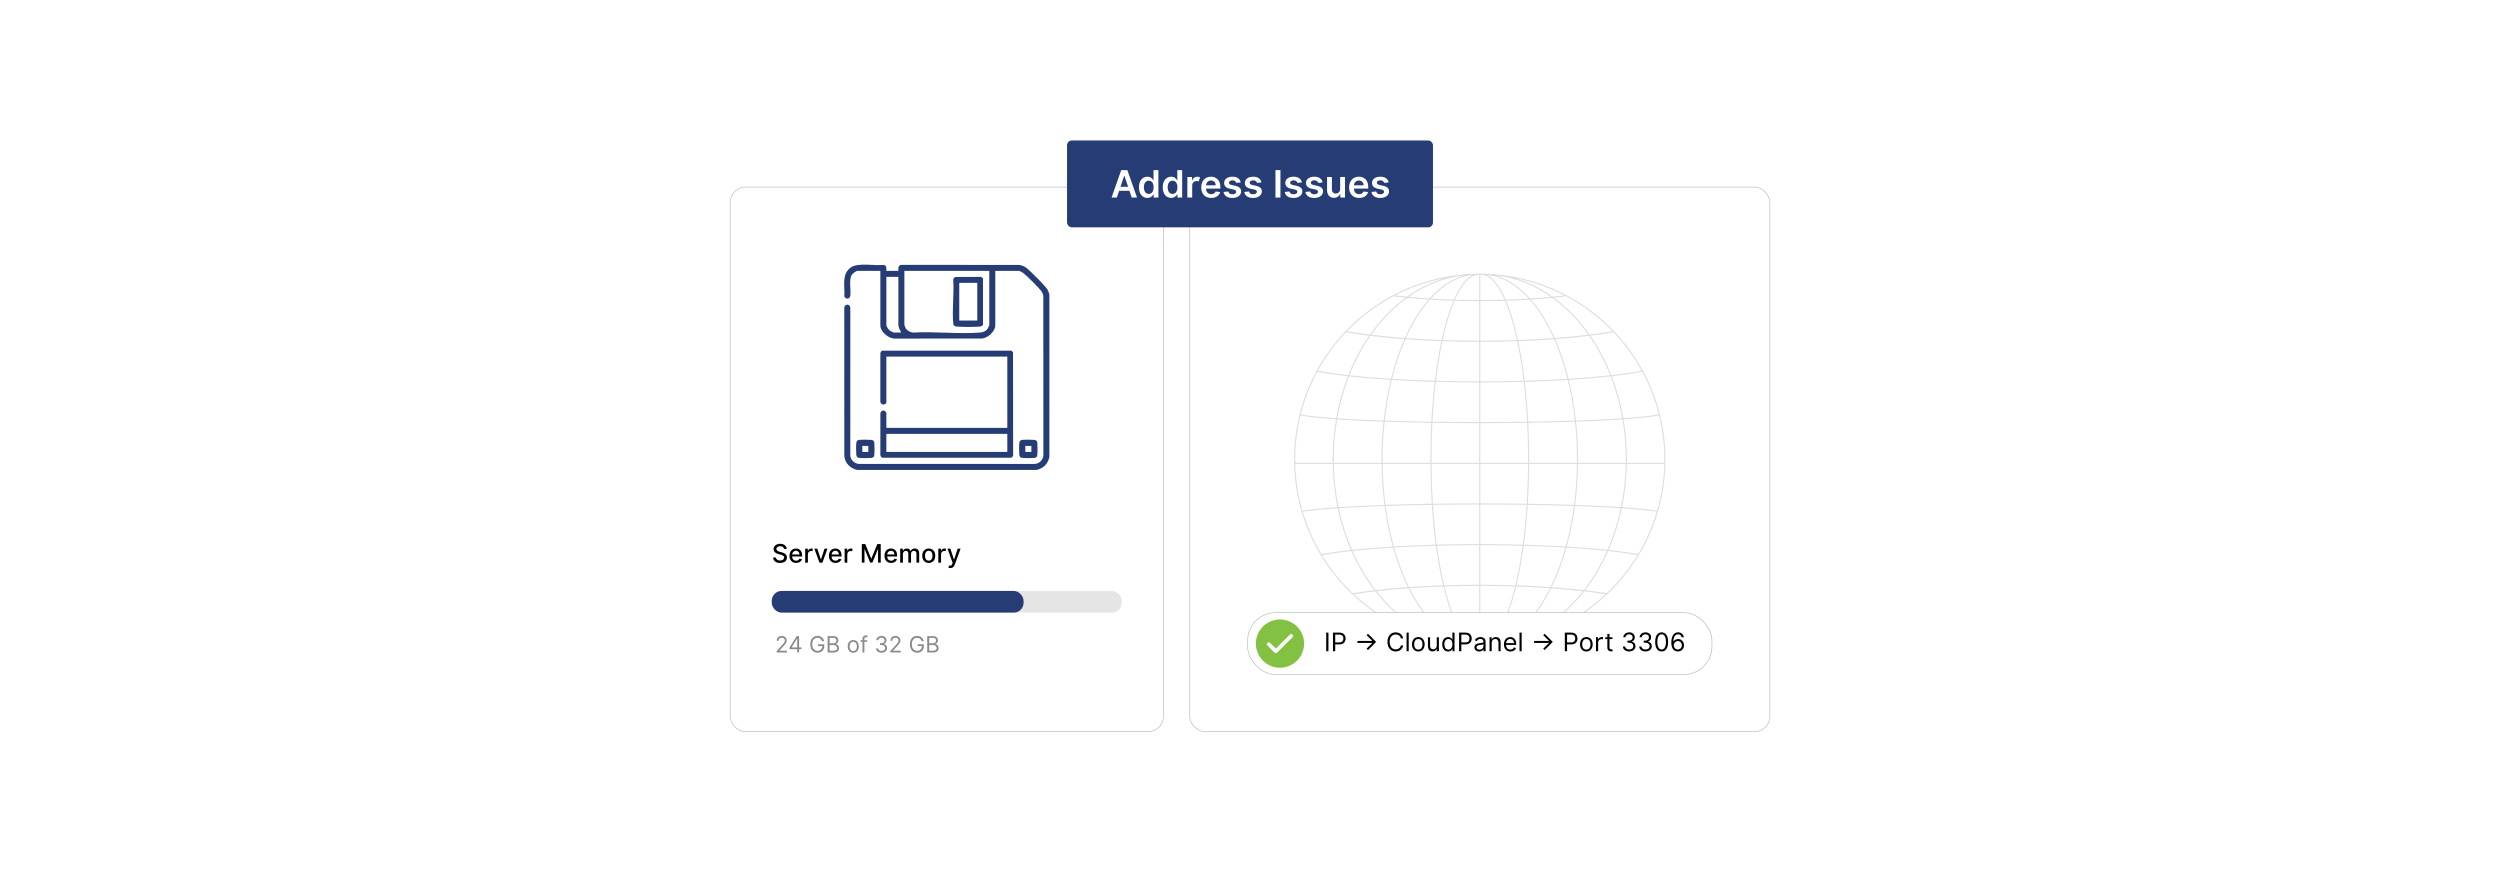 <?xml version="1.0" encoding="UTF-8"?>
<svg id="Layer_1" data-name="Layer 1" xmlns="http://www.w3.org/2000/svg" viewBox="0 0 860 300">
  <rect x="0" y="0" width="860" height="300" fill="#fff"/>
  <g>
    <g>
      <rect x="251.178" y="64.371" width="149.018" height="187.305" rx="5.212" ry="5.212" fill="#fff" stroke="#bfbfbf" stroke-miterlimit="10" stroke-width=".25"/>
      <rect x="409.267" y="64.371" width="199.554" height="187.305" rx="5.212" ry="5.212" fill="#fff" stroke="#bfbfbf" stroke-miterlimit="10" stroke-width=".25"/>
      <g>
        <path d="M294.851,161.657c-2.352-.502-4.169-2.312-4.407-4.755l-.009-50.98c.015-1.488,2.065-1.488,2.079,0l-.011,50.712c.075,1.59,1.393,2.841,2.961,2.963h60.494c1.601-.125,2.837-1.365,2.962-2.962l-.018-54.965c-.136-.578-.38-1.129-.742-1.6-.951-1.236-4.896-5.183-6.131-6.131-.223-.171-1.255-.754-1.45-.754h-8.197v18.806c0,2.025-2.738,4.465-4.77,4.461l-29.61.023c-2.175.168-5.16-2.318-5.16-4.484v-18.806h-7.784c-.589,0-1.655.831-1.997,1.31-1.155,1.618-.242,5.295-.56,7.293-.188,1.184-1.683,1.24-2.056.143.256-3.435-1.057-7.583,2.21-9.908,2.517-1.791,8.288-.518,11.35-.896,1.055.207.933,1.194.904,2.058h4.133c-.034-.948-.147-1.932,1.03-2.07l40.491.02c1.073.134,1.947.538,2.776,1.22,1.213.997,6.516,6.258,7.075,7.391.166.336.523,1.234.568,1.567v55.936c-.505,2.318-2.088,3.909-4.409,4.409h-61.722ZM340.316,93.184h-29.208v18.668c0,.053.337.842.408.969.524.937,1.514,1.448,2.555,1.578,7.489-.419,15.595.563,23.012.008,1.048-.078,2.053-.437,2.658-1.338.099-.147.574-1.132.574-1.217v-18.668ZM309.042,95.25h-4.133v16.602c0,.424.738,1.498,1.099,1.794.274.224,1.289.755,1.587.755h2.411c-.141-.476-.485-.856-.659-1.339-.062-.174-.306-.972-.306-1.072v-16.739Z" fill="#263c74"/>
        <path d="M304.909,147.191h41.607v-24.524h-41.607v15.775c0,.697-1.891,1.278-2.07-.273v-16.539c.015-.423.281-.805.651-1.002h44.444l.544.558.043,35.655-.62.62h-44.377c-.403-.16-.674-.529-.685-.969l.011-14.324c.139-.726.803-1.153,1.506-.832.126.057.552.599.552.686v5.167ZM346.516,149.257h-41.607v6.2h41.607v-6.2Z" fill="#263c74"/>
        <path d="M295.363,151.353c.647-.144,3.644-.118,4.382-.033.638.074.96.4,1.033,1.033.077.662.093,3.982-.065,4.488-.135.432-.54.635-.969.685-.661.077-3.982.093-4.488-.065-.432-.135-.635-.54-.685-.969-.097-.838-.114-3.462.011-4.266.064-.411.365-.782.779-.874ZM298.709,153.391h-2.067v2.067h2.067v-2.067Z" fill="#263c74"/>
        <path d="M351.437,151.353c.647-.144,3.644-.118,4.382-.033.638.074.96.4,1.033,1.033.077.662.093,3.982-.065,4.488-.135.432-.54.635-.969.685-.661.077-3.982.093-4.488-.065-.432-.135-.635-.54-.685-.969-.097-.838-.114-3.462.011-4.266.064-.411.365-.782.779-.874ZM354.783,153.391h-2.067v2.067h2.067v-2.067Z" fill="#263c74"/>
        <path d="M328.704,95.28l8.515-.033c.404.01.743.234.927.589l-0,15.912c-.23.486-.712.546-1.2.591-1.901.177-5.824.177-7.726,0-.879-.082-1.227-.25-1.31-1.17-.428-4.727.336-10.093.004-14.889.012-.477.331-.876.79-1.001ZM336.183,97.317h-6.2v12.951h6.2v-12.951Z" fill="#263c74"/>
      </g>
      <rect x="265.491" y="203.287" width="120.392" height="7.458" rx="3.38" ry="3.38" fill="#e5e5e5"/>
      <rect x="265.491" y="203.287" width="86.62" height="7.458" rx="3.38" ry="3.38" fill="#263c74"/>
      <g>
        <path d="M268.362,187.897c-.788,0-1.285.403-1.285.947-.003.613.663.848,1.164.976l.625.163c.814.2,1.843.647,1.843,1.802,0,1.086-.866,1.877-2.371,1.877-1.435,0-2.334-.717-2.397-1.877h.97c.057.697.676,1.029,1.42,1.029.823,0,1.421-.413,1.421-1.039,0-.569-.529-.794-1.214-.976l-.757-.206c-1.029-.278-1.668-.801-1.668-1.692,0-1.105.985-1.84,2.272-1.84,1.301,0,2.208.745,2.236,1.77h-.932c-.069-.591-.592-.935-1.327-.935Z"/>
        <path d="M271.584,191.184c0-1.477.882-2.496,2.221-2.496,1.089,0,2.127.679,2.127,2.415v.331h-3.416c.025.926.564,1.445,1.364,1.445.531,0,.939-.231,1.107-.685l.885.159c-.213.782-.954,1.298-2.002,1.298-1.417,0-2.286-.976-2.286-2.468ZM275.015,190.734c-.004-.735-.478-1.273-1.205-1.273-.76,0-1.254.592-1.291,1.273h2.496Z"/>
        <path d="M276.984,188.751h.904v.764h.05c.175-.517.656-.836,1.22-.836.119,0,.304.01.398.022v.894c-.075-.022-.294-.057-.488-.057-.663,0-1.147.454-1.147,1.082v2.935h-.935v-4.805Z"/>
        <path d="M282.894,193.555h-1.001l-1.746-4.805h1.004l1.217,3.697h.051l1.214-3.697h1.004l-1.742,4.805Z"/>
        <path d="M285.142,191.184c0-1.477.882-2.496,2.221-2.496,1.089,0,2.127.679,2.127,2.415v.331h-3.416c.025.926.564,1.445,1.364,1.445.531,0,.939-.231,1.107-.685l.885.159c-.213.782-.954,1.298-2.002,1.298-1.417,0-2.286-.976-2.286-2.468ZM288.573,190.734c-.004-.735-.478-1.273-1.205-1.273-.76,0-1.254.592-1.291,1.273h2.496Z"/>
        <path d="M290.542,188.751h.904v.764h.05c.175-.517.65-.836,1.22-.836.263,0,.469.069.629.176l-.301.781c-.112-.056-.253-.094-.435-.094-.647,0-1.132.454-1.132,1.079v2.935h-.935v-4.805Z"/>
        <path d="M297.645,187.149l2.039,4.979h.075l2.04-4.979h1.173v6.406h-.92v-4.636h-.06l-1.889,4.626h-.764l-1.89-4.629h-.06v4.639h-.919v-6.406h1.173Z"/>
        <path d="M304.265,191.184c0-1.477.882-2.496,2.221-2.496,1.089,0,2.127.679,2.127,2.415v.331h-3.416c.025.926.564,1.445,1.364,1.445.531,0,.939-.231,1.107-.685l.885.159c-.213.782-.954,1.298-2.002,1.298-1.417,0-2.286-.976-2.286-2.468ZM307.697,190.734c-.004-.735-.478-1.273-1.205-1.273-.76,0-1.254.592-1.291,1.273h2.496Z"/>
        <path d="M309.666,188.751h.897v.782h.06c.2-.529.673-.845,1.308-.845.642,0,1.082.319,1.292.845h.05c.231-.514.751-.845,1.442-.845.869,0,1.482.547,1.482,1.645v3.222h-.935v-3.135c0-.65-.406-.926-.9-.926-.61,0-.964.42-.964.998v3.062h-.932v-3.193c0-.522-.36-.867-.879-.867-.532,0-.985.451-.985,1.099v2.962h-.935v-4.805Z"/>
        <path d="M317.249,191.174c0-1.495.885-2.486,2.239-2.486s2.24.991,2.24,2.486c0,1.486-.886,2.478-2.24,2.478s-2.239-.991-2.239-2.478ZM320.783,191.172c0-.92-.412-1.701-1.292-1.701-.885,0-1.298.781-1.298,1.701,0,.923.413,1.695,1.298,1.695.88,0,1.292-.772,1.292-1.695Z"/>
        <path d="M322.78,188.751h.904v.764h.05c.175-.517.656-.836,1.22-.836.119,0,.304.01.398.022v.894c-.075-.022-.294-.057-.488-.057-.663,0-1.147.454-1.147,1.082v2.935h-.935v-4.805Z"/>
        <path d="M326.254,195.313l.226-.775c.517.138.851.084,1.085-.541l.138-.379-1.758-4.867h1.001l1.217,3.728h.051l1.217-3.728h1.004l-2.002,5.505c-.273.748-.776,1.167-1.552,1.167-.291,0-.525-.062-.626-.109Z"/>
      </g>
      <g>
        <path d="M267.177,223.958l1.856-2.032c.651-.712.956-1.097.956-1.615,0-.594-.467-.967-1.076-.967-.651,0-1.065.426-1.065,1.065h-.648c0-.989.75-1.659,1.735-1.659.989,0,1.692.692,1.692,1.56,0,.623-.286,1.106-1.253,2.143l-1.263,1.351v.044h2.614v.605h-3.549v-.494Z" fill="#898989"/>
        <path d="M271.598,222.738l2.473-3.911h.823v3.867h.769v.605h-.769v1.153h-.647v-1.153h-2.648v-.56ZM274.246,219.695h-.045l-1.867,2.955v.044h1.912v-2.999Z" fill="#898989"/>
        <path d="M281.201,219.387c-.999,0-1.801.791-1.801,2.252s.802,2.252,1.846,2.252c.952,0,1.617-.637,1.637-1.647h-1.483v-.605h2.143v.605c0,1.393-.956,2.285-2.296,2.285-1.494,0-2.506-1.109-2.506-2.89s1.02-2.89,2.461-2.89c1.188,0,2.099.747,2.308,1.835h-.703c-.239-.739-.791-1.197-1.605-1.197Z" fill="#898989"/>
        <path d="M284.697,218.827h1.967c1.176,0,1.725.67,1.725,1.494,0,.726-.428,1.044-.911,1.176v.055c.517.033,1.132.517,1.132,1.406,0,.846-.55,1.494-1.879,1.494h-2.033v-5.625ZM286.642,221.298c.615,0,1.099-.385,1.099-.978,0-.494-.33-.89-1.077-.89h-1.285v1.867h1.264ZM286.73,223.847c.89,0,1.23-.396,1.23-.89,0-.571-.462-1.065-1.197-1.065h-1.385v1.955h1.352Z" fill="#898989"/>
        <path d="M291.609,222.365c0-1.318.769-2.187,1.912-2.187s1.911.868,1.911,2.187c0,1.307-.769,2.175-1.911,2.175s-1.912-.868-1.912-2.175ZM294.784,222.365c0-.847-.396-1.605-1.263-1.605-.868,0-1.264.758-1.264,1.605,0,.846.396,1.593,1.264,1.593.867,0,1.263-.747,1.263-1.593Z" fill="#898989"/>
        <path d="M298.293,220.783h-.944v3.669h-.648v-3.669h-.681v-.55h.681v-.582c0-.726.582-1.088,1.187-1.088.318,0,.517.065.615.11l-.186.56c-.066-.021-.176-.065-.362-.065-.429,0-.605.22-.605.637v.429h.944v.55Z" fill="#898989"/>
        <path d="M301.351,223.046h.692c.041.544.558.879,1.208.879.723,0,1.242-.403,1.242-1,0-.62-.476-1.055-1.33-1.055h-.45v-.605h.45c.668,0,1.132-.384,1.132-.978,0-.568-.401-.944-1.022-.944-.585,0-1.118.329-1.143.89h-.659c.033-.885.84-1.483,1.812-1.483,1.041,0,1.67.709,1.67,1.506,0,.634-.354,1.101-.923,1.273v.045c.709.117,1.132.637,1.132,1.351,0,.92-.81,1.605-1.9,1.605-1.091,0-1.871-.599-1.912-1.483Z" fill="#898989"/>
        <path d="M306.277,223.958l1.857-2.032c.65-.712.955-1.097.955-1.615,0-.594-.467-.967-1.076-.967-.651,0-1.066.426-1.066,1.065h-.647c0-.989.75-1.659,1.735-1.659.989,0,1.692.692,1.692,1.56,0,.623-.286,1.106-1.253,2.143l-1.264,1.351v.044h2.615v.605h-3.549v-.494Z" fill="#898989"/>
        <path d="M315.463,219.387c-.999,0-1.801.791-1.801,2.252s.802,2.252,1.846,2.252c.952,0,1.617-.637,1.637-1.647h-1.483v-.605h2.143v.605c0,1.393-.956,2.285-2.296,2.285-1.494,0-2.506-1.109-2.506-2.89s1.02-2.89,2.461-2.89c1.188,0,2.099.747,2.308,1.835h-.703c-.239-.739-.791-1.197-1.605-1.197Z" fill="#898989"/>
        <path d="M318.961,218.827h1.966c1.176,0,1.726.67,1.726,1.494,0,.726-.429,1.044-.912,1.176v.055c.516.033,1.131.517,1.131,1.406,0,.846-.549,1.494-1.878,1.494h-2.032v-5.625ZM320.905,221.298c.615,0,1.099-.385,1.099-.978,0-.494-.33-.89-1.077-.89h-1.285v1.867h1.264ZM320.993,223.847c.89,0,1.23-.396,1.23-.89,0-.571-.462-1.065-1.198-1.065h-1.384v1.955h1.352Z" fill="#898989"/>
      </g>
      <path d="M571.096,142.846c-.03-.124-.06-.248-.091-.372-1.299-5.174-3.229-10.099-5.705-14.689-.066-.123-.133-.246-.2-.368-2.636-4.809-5.874-9.243-9.61-13.202-.116-.123-.232-.247-.349-.369-4.565-4.762-9.858-8.821-15.699-11.994-.199-.108-.402-.212-.602-.318-7.332-3.883-15.506-6.379-24.171-7.138-1.431-.162-2.879-.25-4.343-.25v.011c-.142-.004-.284-.011-.427-.011v.011c-.089-.001-.178-.003-.267-.003-.053-.002-.106-.007-.16-.007v.005c-.142-.001-.284-.005-.426-.005-.143,0-.284.004-.427.005v-.005c-.053,0-.106.005-.16.007-.089.001-.178.002-.267.003v-.011c-.143,0-.285.007-.427.011v-.011c-1.464,0-2.912.088-4.344.25-8.664.76-16.837,3.255-24.169,7.138-.201.106-.403.21-.602.318-5.841,3.173-11.134,7.232-15.699,11.994-.117.122-.233.246-.349.369-3.736,3.959-6.974,8.393-9.611,13.202-.069.126-.137.252-.205.378-2.474,4.587-4.403,9.509-5.7,14.679-.031.124-.061.248-.091.371-1.191,4.867-1.827,9.948-1.827,15.177,0,.385.008.769.015,1.152.002.13.002.261.005.391.134,5.604.994,11.031,2.487,16.192.036.124.074.248.111.371,1.525,5.151,3.683,10.033,6.384,14.555.073.122.143.245.217.366,2.919,4.813,6.456,9.212,10.5,13.086.129.123.259.245.389.367,5.2,4.9,11.219,8.939,17.828,11.888.243.108.486.215.731.32,6.1,2.63,12.687,4.335,19.586,4.94,1.432.163,2.88.25,4.344.25v-.011c.142.004.284.011.427.011v-.011c.089.001.178.003.267.003.053.002.106.007.16.007v-.005c.142.001.284.005.427.005.143,0,.284-.004.426-.005v.005c.053,0,.106-.005.16-.007.089-.001.178-.002.267-.003v.011c.143,0,.285-.007.427-.011v.011c1.464,0,2.911-.088,4.343-.25,6.9-.605,13.488-2.309,19.588-4.94.244-.105.488-.212.73-.32,6.609-2.949,12.628-6.988,17.828-11.888.13-.122.26-.244.389-.367,4.044-3.874,7.581-8.272,10.5-13.086.075-.124.148-.251.223-.376,2.699-4.519,4.854-9.397,6.378-14.544.037-.124.075-.247.111-.371,1.494-5.161,2.354-10.588,2.487-16.192.003-.13.003-.261.005-.391.007-.384.015-.767.015-1.152,0-5.228-.636-10.31-1.827-15.177ZM570.621,142.552c-1.984.385-5.6.853-12.184,1.305-.889-5.062-2.244-9.896-4.002-14.425.005-.001.009-.001.014-.002,3.475-.397,7.216-.914,10.452-1.563,2.486,4.585,4.42,9.51,5.721,14.684ZM559.26,159.175h-16.413c.004-.384.007-.767.007-1.152,0-4.444-.236-8.784-.684-12.975,4.41-.152,8.529-.336,12.267-.549,1.315-.075,2.535-.151,3.674-.228.757,4.43,1.16,9.031,1.16,13.752,0,.385-.006.769-.011,1.152ZM458.817,158.023c0-4.721.403-9.322,1.16-13.752,1.139.077,2.359.153,3.674.228,3.738.213,7.857.397,12.267.549-.448,4.191-.684,8.53-.684,12.975,0,.385.004.769.008,1.152h-16.413c-.005-.384-.011-.767-.011-1.152ZM542.457,159.175h-16.413c.002-.384.004-.767.004-1.152,0-4.271-.107-8.479-.317-12.575,5.639-.086,11.031-.216,16.051-.386.447,4.186.683,8.521.683,12.962,0,.385-.004.769-.007,1.152ZM508.849,215.15c-2.437.002-4.852.035-7.239.097-1.776-3.361-3.373-7.958-4.718-13.504,3.901-.127,7.9-.194,11.957-.196v13.603ZM475.625,158.023c0-4.441.236-8.776.683-12.962,5.02.171,10.412.3,16.051.386-.21,4.097-.317,8.304-.317,12.575,0,.385.002.768.004,1.152h-16.413c-.004-.384-.007-.767-.007-1.152ZM509.24,103.591c2.866-.002,5.702-.047,8.496-.133,1.541,3.604,2.917,8.184,4.072,13.52-4.094.141-8.299.214-12.568.216v-13.603ZM525.656,158.023c0,.385-.002.769-.004,1.152h-16.413v-13.603c5.506-.001,10.904-.041,16.097-.119.209,4.064.319,8.267.319,12.57ZM508.849,201.156c-4.13.002-8.156.069-12.05.194-.971-4.072-1.807-8.643-2.48-13.604,4.709-.126,9.575-.191,14.53-.193v13.603ZM492.432,158.023c0-4.302.11-8.505.319-12.57,5.194.077,10.592.118,16.098.119v13.603h-16.413c-.002-.384-.004-.767-.004-1.152ZM509.24,117.585c4.344-.002,8.573-.076,12.653-.214.879,4.128,1.628,8.699,2.22,13.615-4.815.132-9.798.201-14.873.202v-13.603ZM509.24,131.578c5.091-.002,10.089-.071,14.92-.203.512,4.323.904,8.907,1.157,13.688-5.187.077-10.578.117-16.077.118v-13.603ZM508.849,145.181c-5.499-.001-10.89-.041-16.078-.118.254-4.784.646-9.371,1.159-13.697,4.91.138,9.927.21,14.919.212v13.603ZM508.849,159.566v13.603c-5.451.001-10.797.041-15.943.116-.279-4.411-.44-9.002-.469-13.719h16.412ZM508.849,173.559v13.603c-4.973.002-9.857.068-14.582.194-.573-4.297-1.025-8.88-1.337-13.681,5.138-.076,10.476-.115,15.919-.116ZM509.24,173.559c5.443.001,10.78.04,15.918.116-.312,4.804-.764,9.39-1.337,13.689-4.802-.132-9.703-.2-14.581-.202v-13.603ZM509.24,173.169v-13.603h16.412c-.029,4.718-.19,9.308-.469,13.719-5.146-.076-10.491-.115-15.943-.116ZM524.552,131.364c5.14-.145,10.086-.362,14.742-.646,1.079,4.397,1.905,9.072,2.443,13.954-5.013.17-10.398.299-16.029.385-.251-4.739-.639-9.327-1.156-13.693ZM524.506,130.975c-.586-4.853-1.332-9.424-2.229-13.617,4.289-.15,8.41-.372,12.322-.659,1.817,4.121,3.367,8.699,4.599,13.633-4.642.283-9.57.498-14.693.643ZM522.192,116.964c-.3-1.383-.616-2.725-.949-4.02-.947-3.681-1.992-6.856-3.113-9.498,2.732-.088,5.422-.214,8.057-.38,3.106,3.512,5.888,7.997,8.237,13.238-3.925.29-8.019.511-12.232.661ZM517.964,103.06c-1.963-4.503-4.153-7.379-6.458-8.446,5.191.495,10.066,3.373,14.345,8.08-2.569.158-5.201.281-7.887.366ZM508.849,131.188c-5.075-.002-10.058-.071-14.874-.202.592-4.915,1.341-9.487,2.22-13.615,4.08.138,8.31.212,12.653.214v13.603ZM495.811,117.358c-.896,4.193-1.643,8.764-2.229,13.617-5.122-.144-10.051-.36-14.693-.643,1.232-4.934,2.783-9.512,4.599-13.633,3.913.286,8.033.509,12.322.659ZM483.664,116.303c2.349-5.241,5.131-9.725,8.237-13.238,2.635.166,5.326.292,8.057.38-1.121,2.642-2.166,5.817-3.113,9.498-.333,1.294-.649,2.637-.949,4.02-4.213-.15-8.307-.371-12.232-.661ZM493.538,131.355c-.518,4.369-.906,8.96-1.157,13.702-5.63-.086-11.015-.215-16.029-.385.539-4.886,1.365-9.566,2.446-13.966,4.696.285,9.659.503,14.74.65ZM492.046,159.566c.028,4.68.187,9.275.467,13.725-5.576.084-10.912.211-15.887.378-.591-4.528-.932-9.249-.992-14.103h16.412ZM492.538,173.681c.308,4.758.757,9.344,1.337,13.686-5.008.138-9.833.344-14.389.615-1.203-4.363-2.152-9.029-2.808-13.924,4.967-.166,10.294-.293,15.86-.377ZM493.927,187.757c.665,4.889,1.499,9.46,2.489,13.606-4.063.135-7.979.335-11.712.593-1.996-4.054-3.719-8.62-5.112-13.588,4.54-.269,9.347-.473,14.335-.61ZM496.51,201.755c.11.454.222.904.336,1.347,1.29,5.013,2.761,9.091,4.359,12.155-2.298.064-4.567.155-6.801.274-3.567-3.263-6.782-7.75-9.503-13.182,3.738-.26,7.621-.459,11.609-.594ZM501.41,215.643c1.617,2.99,3.359,4.95,5.172,5.789-4.177-.398-8.15-2.337-11.772-5.531,2.16-.111,4.363-.197,6.6-.258ZM509.24,187.553c4.954.002,9.821.067,14.529.193-.673,4.961-1.509,9.533-2.48,13.604-3.893-.125-7.92-.192-12.05-.194v-13.603ZM521.579,201.755c3.988.135,7.871.334,11.609.594-2.721,5.433-5.936,9.919-9.503,13.182-2.235-.118-4.504-.21-6.801-.274,1.598-3.063,3.07-7.142,4.359-12.155.114-.443.226-.893.336-1.347ZM521.673,201.363c.991-4.146,1.824-8.717,2.489-13.606,4.988.137,9.795.342,14.335.61-1.393,4.968-3.116,9.535-5.112,13.588-3.733-.258-7.649-.457-11.712-.593ZM524.213,187.376c.581-4.345,1.03-8.934,1.339-13.695,5.566.084,10.892.21,15.86.377-.656,4.9-1.607,9.57-2.811,13.936-4.596-.271-9.436-.479-14.387-.618ZM525.576,173.291c.28-4.45.438-9.045.467-13.725h16.412c-.06,4.854-.401,9.575-.992,14.103-4.975-.167-10.311-.294-15.887-.378ZM539.682,130.694c5.195-.323,10.023-.731,14.354-1.217,1.762,4.521,3.12,9.349,4.01,14.406-1.125.076-2.331.151-3.631.225-3.744.214-7.87.398-12.289.55-.538-4.884-1.365-9.562-2.445-13.965ZM539.588,130.308c-1.23-4.931-2.78-9.509-4.593-13.638,4.143-.309,8.049-.691,11.666-1.137,2.838,4.08,5.276,8.636,7.23,13.567-4.318.482-9.129.887-14.303,1.208ZM534.822,116.274c-2.331-5.22-5.091-9.7-8.171-13.239,2.492-.161,4.935-.357,7.316-.586,4.655,3.345,8.847,7.643,12.419,12.693-3.634.448-7.507.826-11.565,1.131ZM526.327,102.665c-3.573-3.999-7.567-6.732-11.818-7.891.041.004.083.007.124.011,6.769.769,13.146,3.33,18.849,7.319-2.32.217-4.707.405-7.154.561ZM517.57,103.072c-2.727.082-5.507.126-8.33.128v-8.662c.126 0.0.251.004.377.005,2.894.101,5.609,3.193,7.953,8.529ZM508.849,117.194c-4.269-.002-8.474-.075-12.569-.216,1.156-5.336,2.531-9.915,4.072-13.52,2.794.086,5.63.131,8.496.133v13.603ZM492.237,102.694c4.279-4.707,9.153-7.585,14.345-8.08-2.305,1.066-4.495,3.943-6.458,8.446-2.686-.085-5.318-.208-7.887-.366ZM503.579,94.774c-4.251,1.159-8.245,3.892-11.818,7.891-2.447-.155-4.834-.343-7.154-.561,5.702-3.988,12.079-6.549,18.847-7.319.042-.004.083-.007.125-.011ZM491.438,103.036c-3.08,3.539-5.84,8.018-8.171,13.239-4.058-.305-7.931-.684-11.565-1.131,3.572-5.05,7.765-9.348,12.419-12.693,2.381.229,4.824.424,7.316.586ZM483.094,116.67c-1.814,4.129-3.363,8.707-4.593,13.638-5.174-.321-9.984-.726-14.302-1.208,1.954-4.931,4.391-9.488,7.23-13.567,3.617.446,7.523.827,11.666,1.137ZM478.41,130.681c-1.081,4.406-1.909,9.089-2.448,13.977-4.419-.152-8.545-.336-12.289-.55-1.3-.074-2.506-.149-3.631-.225.89-5.056,2.248-9.883,4.009-14.403,4.32.479,9.173.881,14.359,1.201ZM475.244,159.566c.06,4.858.401,9.582.993,14.116-4.531.154-8.758.342-12.586.56-1.123.064-2.178.129-3.172.194-.983-4.762-1.552-9.741-1.647-14.871h16.412ZM463.673,174.632c3.836-.219,8.072-.407,12.614-.561.656,4.896,1.606,9.565,2.81,13.934-5.034.304-9.733.686-13.981,1.142-1.946-4.469-3.486-9.271-4.556-14.324.976-.064,2.011-.128,3.113-.191ZM479.202,188.39c1.389,4.963,3.109,9.531,5.1,13.594-3.901.275-7.599.613-11.055,1.009-3.095-3.997-5.781-8.525-7.968-13.469,4.234-.452,8.913-.832,13.924-1.133ZM484.498,202.376c2.689,5.396,5.862,9.88,9.384,13.183-2.069.114-4.107.251-6.107.411-5.308-3.093-10.116-7.379-14.223-12.592,3.463-.396,7.127-.731,10.946-1.002ZM494.287,215.929c2.895,2.622,6.017,4.451,9.292,5.343-.042-.004-.083-.007-.125-.011-5.311-.604-10.382-2.312-15.075-4.947,1.929-.149,3.9-.278,5.907-.385ZM501.821,215.632c2.309-.059,4.653-.091,7.028-.092v5.967c-.126-0-.252-.004-.378-.005-2.373-.083-4.625-2.178-6.651-5.87ZM509.24,201.547c4.057.002,8.055.069,11.957.196-1.345,5.546-2.942,10.144-4.718,13.504-2.386-.062-4.802-.095-7.238-.097v-13.603ZM523.278,215.901c-3.622,3.195-7.595,5.133-11.772,5.531,1.813-.839,3.556-2.799,5.172-5.789,2.237.06,4.439.146,6.6.258ZM514.509,221.272c3.276-.893,6.398-2.722,9.292-5.344,2.007.107,3.978.236,5.907.385-4.693,2.636-9.764,4.343-15.076,4.947-.041.004-.083.007-.124.011ZM524.207,215.559c3.521-3.303,6.694-7.787,9.383-13.183,3.819.271,7.483.606,10.946,1.002-4.107,5.213-8.915,9.499-14.223,12.592-2.001-.16-4.038-.297-6.107-.411ZM533.787,201.983c1.991-4.063,3.71-8.63,5.1-13.594,5.011.301,9.69.681,13.924,1.133-2.188,4.945-4.874,9.473-7.968,13.469-3.456-.396-7.154-.734-11.055-1.009ZM538.988,188.017c1.205-4.372,2.156-9.045,2.813-13.946,4.542.154,8.779.342,12.614.561,1.102.063,2.138.127,3.113.191-1.07,5.052-2.61,9.854-4.556,14.322-4.242-.449-8.964-.827-13.985-1.128ZM554.438,174.242c-3.828-.219-8.055-.406-12.586-.56.592-4.534.933-9.258.993-14.116h16.412c-.095,5.13-.663,10.109-1.647,14.871-.994-.065-2.049-.13-3.172-.194ZM564.697,127.5c-2.811.561-6.272,1.084-10.293,1.543-.038.004-.076.008-.114.013-1.945-4.929-4.372-9.488-7.198-13.577,2.835-.356,5.489-.751,7.939-1.182,3.76,3.953,7.016,8.389,9.666,13.203ZM554.673,113.928c-.094.016-.185.033-.28.049-2.376.407-4.908.778-7.569,1.111-3.532-5.029-7.676-9.325-12.276-12.695,1.427-.141,2.831-.294,4.21-.459,5.923,3.15,11.29,7.21,15.914,11.994ZM538.156,101.616c-1.335.155-2.697.299-4.083.433-4.002-2.857-8.34-5.016-12.918-6.348,6.01,1.166,11.721,3.18,17.001,5.916ZM508.849,94.539v8.662c-2.823-.002-5.603-.046-8.33-.128,2.344-5.336,5.059-8.428,7.953-8.529.126-.001.251-.004.378-.005ZM496.933,95.7c-4.577,1.333-8.916,3.491-12.917,6.348-1.387-.134-2.749-.278-4.083-.433,5.28-2.736,10.99-4.75,17-5.915ZM479.33,101.934c1.379.165,2.784.318,4.21.459-4.599,3.37-8.743,7.666-12.276,12.695-2.661-.334-5.193-.704-7.569-1.111-.095-.016-.186-.033-.28-.049,4.624-4.784,9.992-8.844,15.914-11.994ZM463.058,114.297c2.449.431,5.104.826,7.939,1.182-2.825,4.089-5.253,8.648-7.198,13.577-.038-.004-.076-.008-.114-.013-4.021-.459-7.482-.982-10.293-1.543,2.651-4.814,5.906-9.251,9.666-13.203ZM453.183,127.877c2.905.584,6.451,1.105,10.469,1.558-1.758,4.528-3.112,9.361-4.001,14.421-6.584-.452-10.2-.92-12.184-1.305,1.3-5.17,3.232-10.092,5.715-14.675ZM445.557,158.023c0-5.201.633-10.256,1.819-15.097,2.074.413,5.737.875,12.21,1.319-.757,4.439-1.159,9.049-1.159,13.779,0,.385.006.769.011,1.152h-12.866c-.007-.384-.015-.767-.015-1.152ZM445.577,159.566h12.865c.095,5.138.662,10.126,1.644,14.897-6.109.409-9.799.835-12.026,1.225-1.49-5.138-2.35-10.541-2.483-16.122ZM448.172,176.061c2.159-.368,5.814-.798,11.995-1.212,1.068,5.057,2.604,9.865,4.545,14.341-.36.039-.718.079-1.072.119-2.987.341-6.172.771-9.063,1.297-2.712-4.516-4.877-9.396-6.406-14.546ZM454.796,190.974c2.533-.46,5.512-.89,8.888-1.276.392-.045.789-.089,1.19-.132,2.176,4.941,4.846,9.471,7.923,13.477-2.626.306-5.107.645-7.428,1.014-4.073-3.866-7.635-8.264-10.573-13.083ZM465.764,204.425c2.32-.364,4.772-.696,7.335-.995,4.047,5.18,8.781,9.461,14.007,12.594-1.081.089-2.15.186-3.208.289-6.725-2.912-12.85-6.955-18.135-11.888ZM484.649,216.633c1.001-.094,2.015-.182,3.041-.264,2.941,1.703,6.033,3.042,9.243,3.977-4.261-.826-8.371-2.078-12.284-3.713ZM509.24,221.508v-5.967c2.375.002,4.72.033,7.028.092-2.026,3.693-4.278,5.788-6.651,5.87-.126.001-.251.004-.377.005ZM521.155,220.346c3.21-.934,6.302-2.274,9.243-3.977,1.026.082,2.04.17,3.041.264-3.913,1.635-8.023,2.887-12.284,3.713ZM534.19,216.313c-1.058-.103-2.127-.199-3.208-.289,5.226-3.132,9.96-7.413,14.007-12.594,2.563.298,5.015.63,7.335.995-5.285,4.933-11.41,8.976-18.134,11.888ZM552.72,204.057c-2.322-.369-4.803-.708-7.428-1.014,3.077-4.006,5.747-8.537,7.923-13.477.401.043.797.088,1.19.132,3.376.386,6.355.816,8.888,1.276-2.938,4.819-6.5,9.217-10.573,13.083ZM563.517,190.599c-2.89-.526-6.314-.998-10.139-1.41,1.941-4.476,3.477-9.284,4.544-14.339,6.181.414,9.836.844,11.995,1.212-1.528,5.147-3.691,10.024-6.4,14.537ZM570.028,175.687c-2.226-.39-5.917-.816-12.026-1.225.982-4.771,1.55-9.759,1.644-14.897h12.865c-.134,5.58-.993,10.984-2.483,16.122ZM559.651,159.175c.005-.384.011-.767.011-1.152,0-4.73-.403-9.339-1.159-13.779,6.473-.444,10.136-.906,12.21-1.319,1.185,4.841,1.819,9.896,1.819,15.097,0,.385-.008.769-.015,1.152h-12.866Z" fill="#ddd"/>
      <rect x="429.182" y="210.744" width="159.725" height="21.301" rx="9.653" ry="9.653" fill="#fff" stroke="#bfbfbf" stroke-miterlimit="10" stroke-width=".25"/>
      <g>
        <path d="M456.986,224.02h-.776v-6.406h.776v6.406Z"/>
        <path d="M458.541,217.614h2.165c1.505,0,2.177.894,2.177,2.027,0,1.132-.672,2.039-2.164,2.039h-1.401v2.34h-.776v-6.406ZM460.694,220.992c1.029,0,1.427-.581,1.427-1.351s-.398-1.339-1.44-1.339h-1.363v2.689h1.376Z"/>
        <path d="M470.107,223.144l1.983-1.983h-5.136v-.688h5.136l-1.983-1.978.482-.481,2.803,2.803-2.803,2.803-.482-.476Z"/>
        <path d="M481.917,219.616c-.188-.889-.951-1.364-1.802-1.364-1.164,0-2.077.901-2.077,2.565s.913,2.565,2.077,2.565c.851,0,1.614-.476,1.802-1.364h.775c-.237,1.313-1.289,2.09-2.577,2.09-1.64,0-2.828-1.264-2.828-3.291s1.188-3.291,2.828-3.291c1.288,0,2.34.776,2.577,2.09h-.775Z"/>
        <path d="M484.595,224.02h-.738v-6.406h.738v6.406Z"/>
        <path d="M485.725,221.643c0-1.502.876-2.49,2.178-2.49,1.301,0,2.177.988,2.177,2.49,0,1.488-.876,2.478-2.177,2.478-1.302,0-2.178-.989-2.178-2.478ZM489.341,221.643c0-.964-.45-1.827-1.438-1.827-.989,0-1.44.863-1.44,1.827,0,.963.45,1.813,1.44,1.813.988,0,1.438-.851,1.438-1.813Z"/>
        <path d="M494.245,219.215h.737v4.805h-.737v-.814h-.051c-.225.488-.7.876-1.426.876-.901,0-1.552-.588-1.552-1.815v-3.053h.738v3.003c0,.701.438,1.151,1.051,1.151.551,0,1.239-.413,1.239-1.315v-2.84Z"/>
        <path d="M496.12,221.631c0-1.514.839-2.478,2.052-2.478.939,0,1.227.575,1.39.826h.062v-2.365h.738v6.406h-.714v-.738h-.087c-.163.263-.476.839-1.401.839-1.201,0-2.04-.964-2.04-2.49ZM499.636,221.618c0-1.076-.476-1.802-1.377-1.802-.939,0-1.401.788-1.401,1.802,0,1.026.476,1.839,1.401,1.839.889,0,1.377-.75,1.377-1.839Z"/>
        <path d="M501.924,217.614h2.165c1.505,0,2.177.894,2.177,2.027,0,1.132-.672,2.039-2.164,2.039h-1.401v2.34h-.776v-6.406ZM504.077,220.992c1.029,0,1.427-.581,1.427-1.351s-.398-1.339-1.44-1.339h-1.363v2.689h1.376Z"/>
        <path d="M507.204,222.656c0-1.101.973-1.298,1.864-1.413.876-.113,1.239-.082,1.239-.439v-.024c0-.616-.335-.977-1.014-.977-.704,0-1.089.376-1.251.726l-.701-.25c.376-.876,1.201-1.126,1.927-1.126.613,0,1.777.175,1.777,1.701v3.166h-.738v-.65h-.038c-.149.312-.588.763-1.426.763-.914,0-1.64-.538-1.64-1.477ZM510.307,222.281v-.676c-.125.15-.964.238-1.276.275-.576.075-1.089.25-1.089.814,0,.513.426.775,1.014.775.876,0,1.352-.588,1.352-1.188Z"/>
        <path d="M513.145,224.02h-.738v-4.805h.713v.751h.062c.226-.488.676-.814,1.401-.814.973,0,1.627.588,1.627,1.815v3.053h-.738v-3.003c0-.754-.416-1.201-1.102-1.201-.706,0-1.226.476-1.226,1.313v2.891Z"/>
        <path d="M517.347,221.655c0-1.476.863-2.502,2.165-2.502,1.001,0,2.064.613,2.064,2.402v.312h-3.488c.035,1.029.632,1.589,1.499,1.589.578,0,1.014-.25,1.201-.75l.713.2c-.226.726-.939,1.214-1.914,1.214-1.389,0-2.24-.989-2.24-2.466ZM520.826,221.23c0-.814-.513-1.414-1.313-1.414-.845,0-1.373.666-1.424,1.414h2.737Z"/>
        <path d="M523.452,224.02h-.738v-6.406h.738v6.406Z"/>
        <path d="M530.868,223.144l1.983-1.983h-5.137v-.688h5.137l-1.983-1.978.482-.481,2.803,2.803-2.803,2.803-.482-.476Z"/>
        <path d="M538.297,217.614h2.165c1.505,0,2.177.894,2.177,2.027,0,1.132-.672,2.039-2.164,2.039h-1.401v2.34h-.776v-6.406ZM540.45,220.992c1.029,0,1.427-.581,1.427-1.351s-.398-1.339-1.44-1.339h-1.363v2.689h1.376Z"/>
        <path d="M543.527,221.643c0-1.502.876-2.49,2.178-2.49,1.301,0,2.177.988,2.177,2.49,0,1.488-.876,2.478-2.177,2.478-1.302,0-2.178-.989-2.178-2.478ZM547.143,221.643c0-.964-.45-1.827-1.438-1.827-.989,0-1.44.863-1.44,1.827,0,.963.45,1.813,1.44,1.813.988,0,1.438-.851,1.438-1.813Z"/>
        <path d="M549.019,219.215h.713v.726h.05c.176-.476.676-.801,1.252-.801.109,0,.303.007.388.013v.751c-.05-.013-.254-.051-.45-.051-.701,0-1.214.476-1.214,1.127v3.04h-.738v-4.805Z"/>
        <path d="M554.695,219.841h-1.026v2.803c0,.625.312.726.638.726.163,0,.263-.025.326-.038l.149.663c-.1.038-.275.088-.55.088-.626,0-1.302-.4-1.302-1.238v-3.003h-.726v-.626h.726v-1.151h.738v1.151h1.026v.626Z"/>
        <path d="M558.272,222.419h.788c.047.619.636,1.001,1.377,1.001.822,0,1.414-.46,1.414-1.139,0-.707-.542-1.201-1.515-1.201h-.513v-.689h.513c.761,0,1.289-.438,1.289-1.113,0-.647-.457-1.076-1.164-1.076-.666,0-1.272.376-1.301,1.014h-.751c.038-1.007.957-1.69,2.064-1.69,1.185,0,1.902.808,1.902,1.715,0,.723-.403,1.254-1.051,1.451v.05c.807.135,1.288.726,1.288,1.539,0,1.048-.923,1.827-2.164,1.827-1.242,0-2.131-.683-2.178-1.69Z"/>
        <path d="M563.889,222.419h.788c.047.619.636,1.001,1.377,1.001.822,0,1.414-.46,1.414-1.139,0-.707-.542-1.201-1.515-1.201h-.513v-.689h.513c.761,0,1.289-.438,1.289-1.113,0-.647-.457-1.076-1.164-1.076-.666,0-1.272.376-1.301,1.014h-.751c.038-1.007.957-1.69,2.064-1.69,1.185,0,1.902.808,1.902,1.715,0,.723-.403,1.254-1.051,1.451v.05c.807.135,1.288.726,1.288,1.539,0,1.048-.923,1.827-2.164,1.827-1.242,0-2.131-.683-2.178-1.69Z"/>
        <path d="M569.381,220.817c0-2.077.826-3.291,2.228-3.291s2.227,1.214,2.227,3.291c0,2.093-.812,3.291-2.227,3.291s-2.228-1.198-2.228-3.291ZM573.085,220.817c0-1.664-.551-2.615-1.477-2.615s-1.477.951-1.477,2.615c0,1.667.544,2.603,1.477,2.603.932,0,1.477-.935,1.477-2.603Z"/>
        <path d="M574.936,221.067c0-2.277.885-3.554,2.327-3.554,1.076,0,1.833.695,1.989,1.702h-.764c-.144-.588-.55-1.014-1.226-1.014-.992,0-1.599.904-1.602,2.478h.05c.351-.528.916-.851,1.576-.851,1.099,0,2.015.888,2.015,2.127,0,1.191-.845,2.168-2.14,2.152-1.051-.013-2.227-.673-2.227-3.041ZM578.551,221.956c0-.795-.578-1.438-1.363-1.438-.795,0-1.411.685-1.414,1.451s.585,1.451,1.389,1.451c.785,0,1.389-.65,1.389-1.464Z"/>
      </g>
      <circle cx="440.314" cy="221.395" r="8.302" fill="#83c142"/>
      <path d="M444.273,218.104c.504.133.727.637.392,1.071l-5.348,5.343c-.311.247-.581.21-.877-.03-.855-.694-1.628-1.747-2.477-2.476-.466-.561.184-1.35.82-.97l2.122,2.07,4.809-4.798.379-.211h.181Z" fill="#fff"/>
    </g>
    <g>
      <rect x="367.057" y="48.324" width="125.886" height="29.886" rx="1.65" ry="1.65" fill="#263c74"/>
      <g>
        <path d="M382.378,67.957l3.322-9.438h2.11l3.327,9.438h-1.825l-.783-2.327h-3.548l-.779,2.327h-1.824ZM388.069,64.257l-1.276-3.802h-.073l-1.276,3.802h2.626Z" fill="#fff"/>
        <path d="M391.797,64.427c0-2.359,1.286-3.64,2.922-3.64,1.249,0,1.77.751,2.023,1.263h.068v-3.53h1.673v9.438h-1.641v-1.115h-.101c-.263.517-.811,1.239-2.028,1.239-1.668,0-2.917-1.322-2.917-3.654ZM396.843,64.418c0-1.373-.59-2.263-1.663-2.263-1.11,0-1.682.944-1.682,2.263,0,1.327.58,2.295,1.682,2.295,1.065,0,1.663-.922,1.663-2.295Z" fill="#fff"/>
        <path d="M399.978,64.427c0-2.359,1.286-3.64,2.922-3.64,1.249,0,1.77.751,2.023,1.263h.068v-3.53h1.673v9.438h-1.641v-1.115h-.101c-.263.517-.811,1.239-2.028,1.239-1.668,0-2.917-1.322-2.917-3.654ZM405.024,64.418c0-1.373-.59-2.263-1.663-2.263-1.11,0-1.682.944-1.682,2.263,0,1.327.58,2.295,1.682,2.295,1.065,0,1.663-.922,1.663-2.295Z" fill="#fff"/>
        <path d="M408.45,60.879h1.617v1.18h.073c.259-.82.932-1.281,1.747-1.281.383,0,.7.102.949.258l-.517,1.383c-.18-.083-.387-.147-.658-.147-.871,0-1.544.632-1.544,1.525v4.161h-1.668v-7.078Z" fill="#fff"/>
        <path d="M413.219,64.459c0-2.184,1.323-3.672,3.351-3.672,1.741,0,3.234,1.092,3.234,3.575v.512h-4.931c.014,1.212.729,1.922,1.807,1.922.719,0,1.272-.314,1.498-.912l1.558.175c-.295,1.23-1.429,2.037-3.079,2.037-2.133,0-3.438-1.415-3.438-3.637ZM418.205,63.75c-.009-.963-.654-1.664-1.613-1.664-.995,0-1.663.761-1.714,1.664h3.327Z" fill="#fff"/>
        <path d="M425.289,62.916c-.129-.466-.534-.885-1.304-.885-.696,0-1.227.331-1.222.81-.005.41.281.659,1,.82l1.207.258c1.337.291,1.986.908,1.991,1.917-.005,1.342-1.254,2.259-3.023,2.259-1.736,0-2.829-.769-3.036-2.069l1.627-.157c.143.637.64.968,1.405.968.792,0,1.317-.363,1.317-.848,0-.4-.304-.663-.953-.807l-1.208-.253c-1.359-.281-1.995-.963-1.99-1.995-.005-1.31,1.156-2.147,2.861-2.147,1.659,0,2.617.765,2.848,1.963l-1.52.166Z" fill="#fff"/>
        <path d="M432.414,62.916c-.129-.466-.534-.885-1.304-.885-.696,0-1.227.331-1.222.81-.005.41.281.659,1,.82l1.207.258c1.337.291,1.986.908,1.991,1.917-.005,1.342-1.254,2.259-3.023,2.259-1.736,0-2.829-.769-3.036-2.069l1.627-.157c.143.637.64.968,1.405.968.792,0,1.317-.363,1.317-.848,0-.4-.304-.663-.953-.807l-1.208-.253c-1.359-.281-1.995-.963-1.99-1.995-.005-1.31,1.156-2.147,2.861-2.147,1.659,0,2.617.765,2.848,1.963l-1.52.166Z" fill="#fff"/>
        <path d="M440.471,67.957h-1.71v-9.438h1.71v9.438Z" fill="#fff"/>
        <path d="M446.328,62.916c-.129-.466-.534-.885-1.304-.885-.696,0-1.227.331-1.222.81-.005.41.281.659,1,.82l1.207.258c1.337.291,1.986.908,1.991,1.917-.005,1.342-1.254,2.259-3.023,2.259-1.737,0-2.829-.769-3.036-2.069l1.627-.157c.143.637.64.968,1.405.968.792,0,1.317-.363,1.317-.848,0-.4-.304-.663-.953-.807l-1.208-.253c-1.359-.281-1.995-.963-1.99-1.995-.005-1.31,1.156-2.147,2.861-2.147,1.659,0,2.617.765,2.848,1.963l-1.52.166Z" fill="#fff"/>
        <path d="M453.453,62.916c-.129-.466-.534-.885-1.304-.885-.696,0-1.227.331-1.222.81-.005.41.281.659,1,.82l1.207.258c1.337.291,1.986.908,1.991,1.917-.005,1.342-1.254,2.259-3.023,2.259-1.737,0-2.829-.769-3.036-2.069l1.627-.157c.143.637.64.968,1.405.968.792,0,1.317-.363,1.317-.848,0-.4-.304-.663-.953-.807l-1.208-.253c-1.359-.281-1.995-.963-1.99-1.995-.005-1.31,1.156-2.147,2.861-2.147,1.659,0,2.617.765,2.848,1.963l-1.52.166Z" fill="#fff"/>
        <path d="M461.015,60.879h1.669v7.078h-1.618v-1.258h-.073c-.323.792-1.069,1.35-2.129,1.35-1.392,0-2.359-.963-2.359-2.663v-4.507h1.668v4.249c0,.898.534,1.465,1.336,1.465.737,0,1.507-.534,1.507-1.612v-4.102Z" fill="#fff"/>
        <path d="M464.095,64.459c0-2.184,1.323-3.672,3.351-3.672,1.741,0,3.234,1.092,3.234,3.575v.512h-4.931c.014,1.212.729,1.922,1.807,1.922.719,0,1.272-.314,1.498-.912l1.558.175c-.295,1.23-1.429,2.037-3.079,2.037-2.133,0-3.438-1.415-3.438-3.637ZM469.082,63.75c-.01-.963-.654-1.664-1.613-1.664-.995,0-1.663.761-1.714,1.664h3.327Z" fill="#fff"/>
        <path d="M476.164,62.916c-.129-.466-.534-.885-1.304-.885-.696,0-1.227.331-1.222.81-.005.41.281.659,1,.82l1.207.258c1.337.291,1.986.908,1.991,1.917-.005,1.342-1.254,2.259-3.023,2.259-1.736,0-2.829-.769-3.036-2.069l1.627-.157c.143.637.64.968,1.405.968.792,0,1.317-.363,1.317-.848,0-.4-.304-.663-.953-.807l-1.208-.253c-1.359-.281-1.995-.963-1.99-1.995-.005-1.31,1.156-2.147,2.861-2.147,1.659,0,2.617.765,2.848,1.963l-1.52.166Z" fill="#fff"/>
      </g>
    </g>
  </g>
</svg>